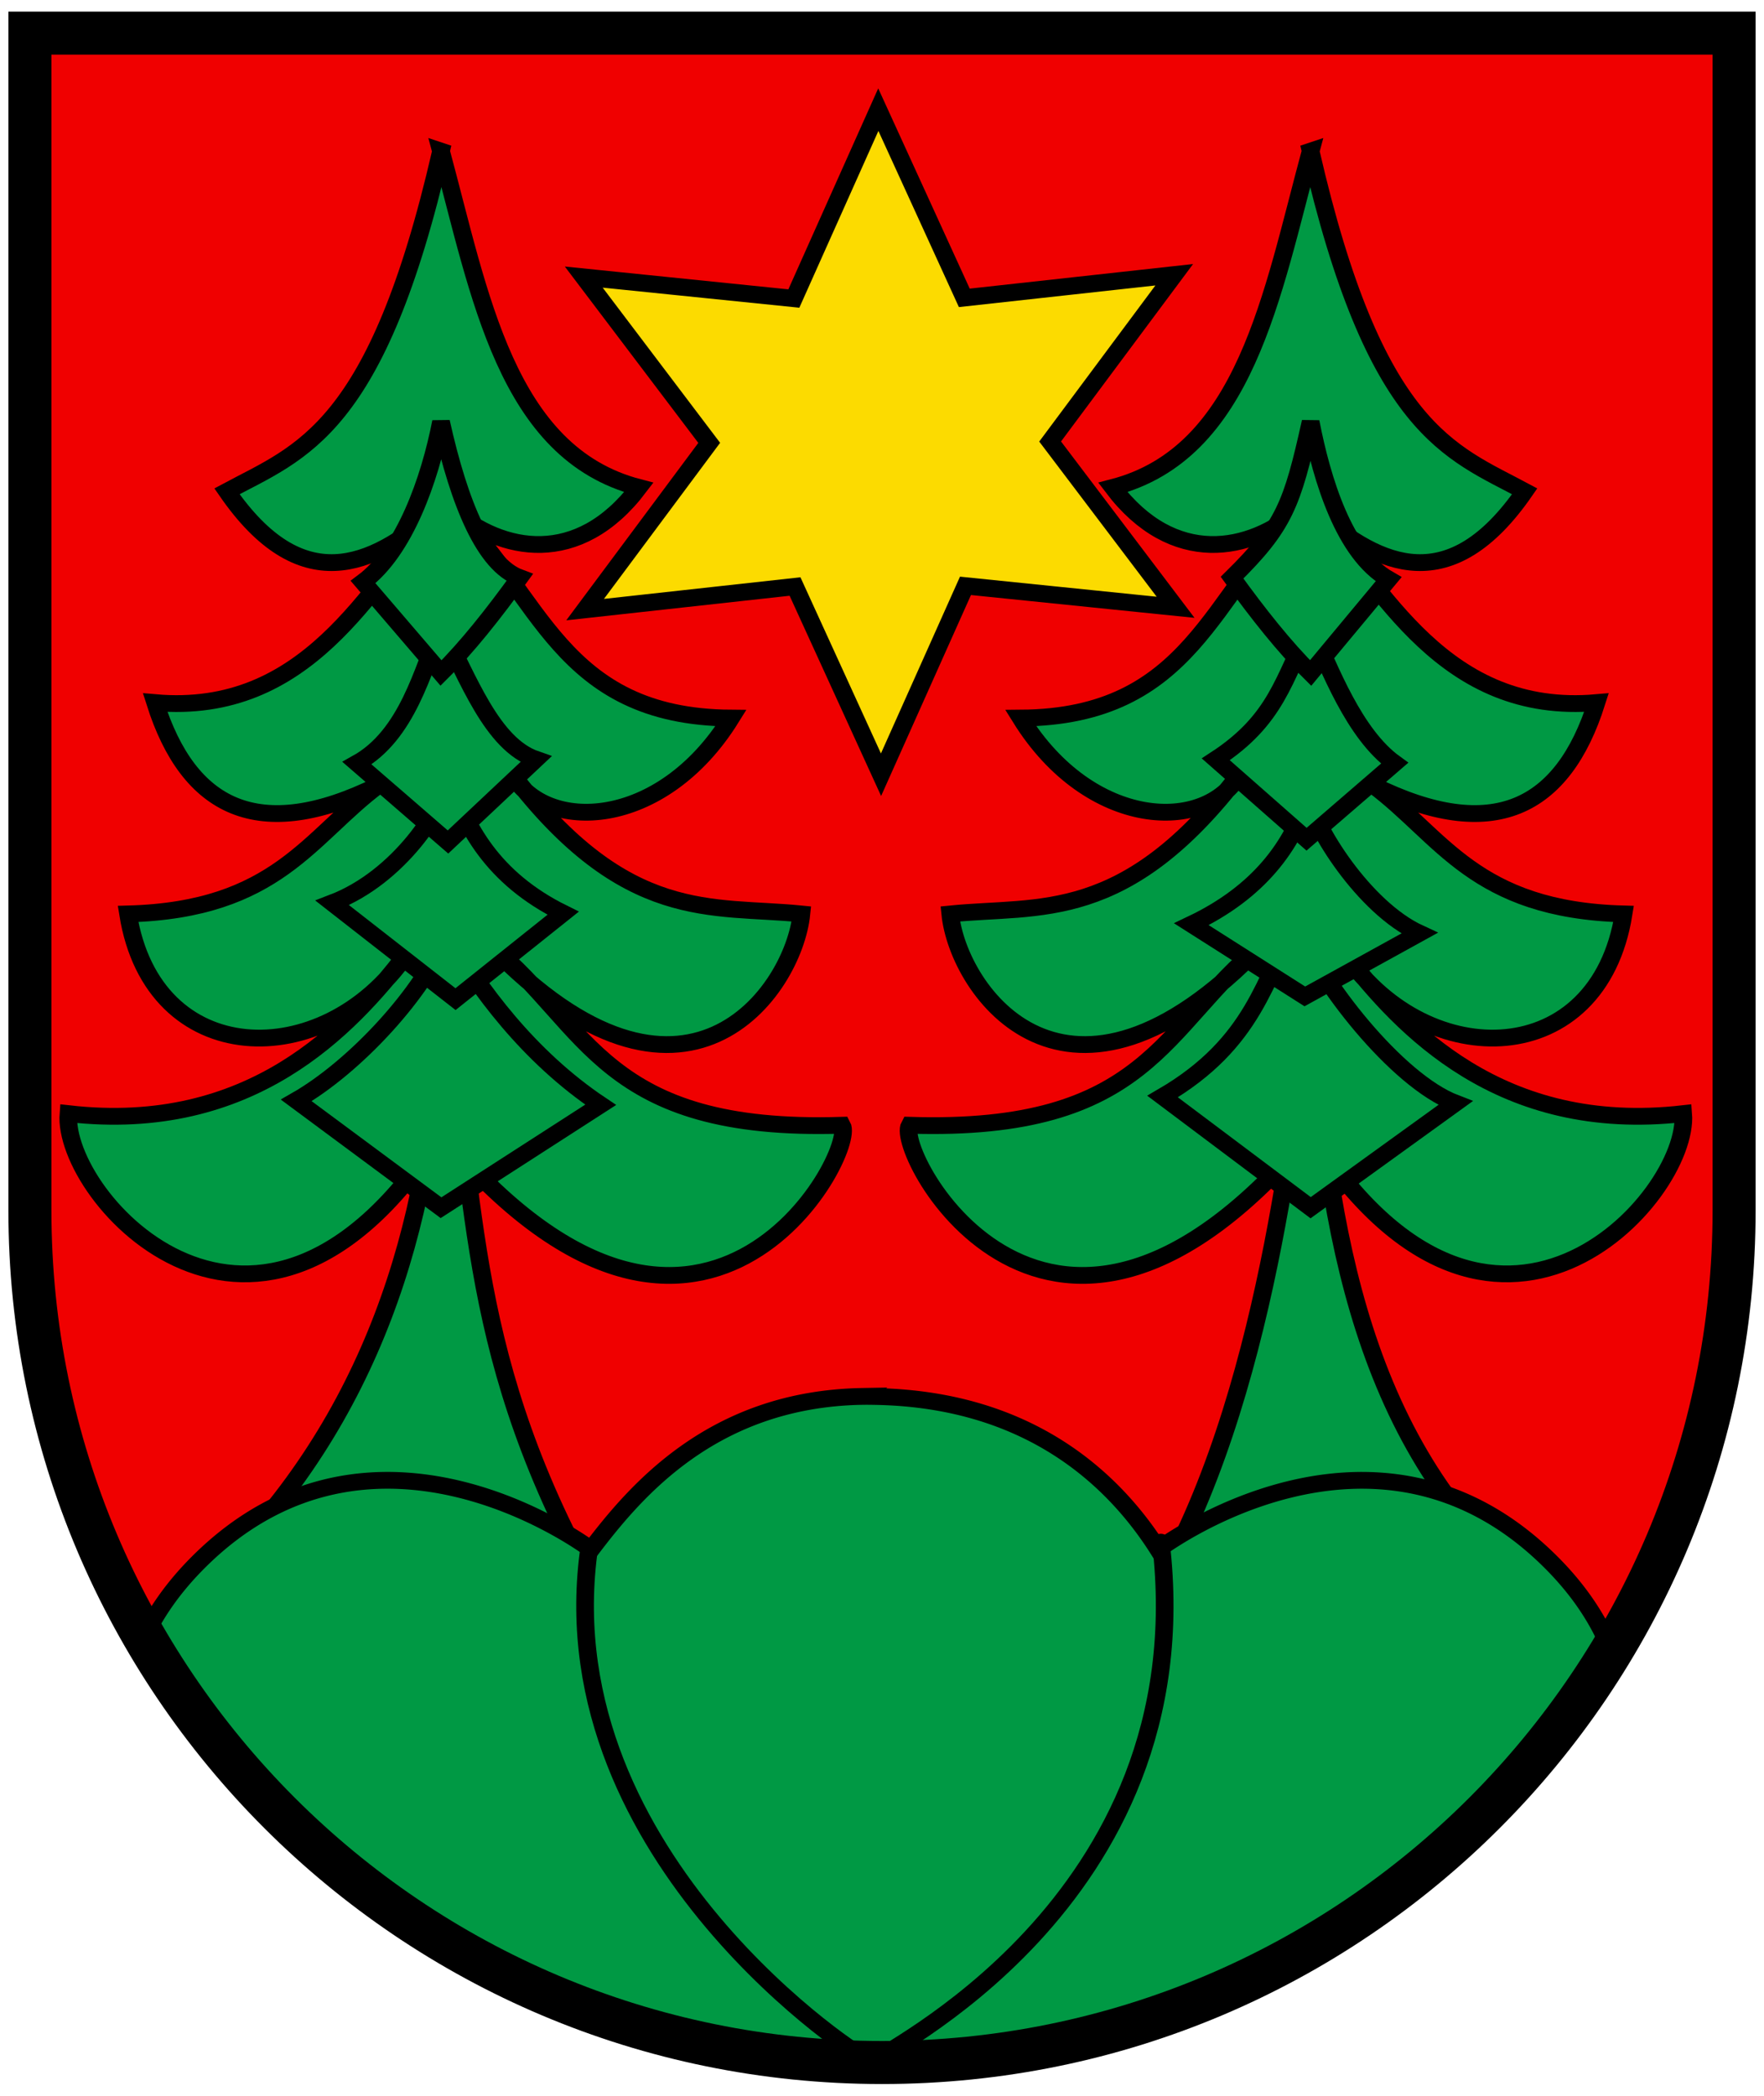 <svg width="410" height="487" xmlns="http://www.w3.org/2000/svg"><g stroke-width="1.56"><path d="M6.951 7.698v285.587c0 103.506 88.667 187.414 198.051 187.414 109.384 0 198.051-83.908 198.051-187.414V7.698z" fill="#f00000"/><g stroke="#000"><g fill="#094" fill-rule="evenodd" stroke-width="6.303"><path d="M145.07 45.53c-22.878 104.92-49.803 112.71-76.428 127.71 26.441 40.281 51.672 28.448 74.301 7.75-23.274 28.355-45.684 76.571-99.941 71.581 11.956 39.621 36.915 53.237 79.822 30.955-24.709 19.327-36.31 46.846-89.493 48.376 8.94 58.827 69.963 59.663 99.164 15.478-20.244 27.288-55.11 67.326-120.45 59.498-2.415 31.54 68.167 113.9 133.02 7.259 92.82 116.74 148.71 7.515 143.18-2.904-85.434 2.826-90.32-37.4-125.29-67.248 69.028 75.326 108 16.905 110.78-12.083-32.006-3.384-62.509 3.81-103.52-52.73 11.972 22.542 53.534 21.261 78.37-20.795-61.321-.446-68.08-47.087-99.655-78.37 17.778 16.107 45.135 21.797 66.757-8.219-47.394-12.93-56.731-72.375-70.621-126.26z" transform="matrix(.651 0 0 .619 8.066 6.94)"/><path d="M145.07 362.86c13.64 71.214 7.12 129.23 52.24 216.71L74.21 568.6c52.553-59.933 69.252-134.48 70.86-205.74z" transform="matrix(.651 0 0 .619 8.066 6.94)"/><path d="M147.14 339.5c-8.058 21.62-32.709 49.766-53.754 62.402l51.683 40.284 56.999-38.63c-25.936-18.246-43.516-43.739-54.929-64.056z" transform="matrix(.651 0 0 .619 8.066 6.94)"/><path d="M147.97 280.62c-1.867 11.109-17.633 37.458-41.736 47.139l44.008 36.131 38.428-32.267c-25.407-13.205-34.914-32.622-40.701-51.003z" transform="matrix(.651 0 0 .619 8.066 6.94)"/><path d="M145.07 224.03c-6.574 16.237-11.945 40.713-29.995 51.279l32.482 29.578 31.372-31.03c-15.7-5.712-24.059-30.246-33.859-49.827z" transform="matrix(.651 0 0 .619 8.066 6.94)"/><path d="M145.07 147.11c-4.016 21.696-13.002 48.563-27.838 60.191l27.838 34.148c9.35-9.761 18.701-22.182 28.052-35.801-12.411-4.832-21.451-27.341-28.052-58.538z" transform="matrix(.651 0 0 .619 8.066 6.94)"/></g><g fill="#094" fill-rule="evenodd" stroke-width="6.303"><path d="M455.54 45.53c22.878 104.92 49.803 112.71 76.428 127.71-26.441 40.281-51.672 28.448-74.301 7.75 23.274 28.355 45.684 76.571 99.941 71.581-11.956 39.621-36.915 53.237-79.822 30.955 24.709 19.327 36.31 46.846 89.493 48.376-8.94 58.827-69.963 59.663-99.164 15.478 20.244 27.288 55.11 67.326 120.45 59.498 2.415 31.54-68.167 113.9-133.02 7.259-92.82 116.74-148.71 7.515-143.18-2.904 85.434 2.826 90.32-37.4 125.29-67.248-69.028 75.326-108 16.905-110.78-12.083 32.006-3.384 62.509 3.81 103.52-52.73-11.972 22.542-53.534 21.261-78.37-20.795 61.321-.446 68.08-47.087 99.655-78.37-17.778 16.107-45.135 21.797-66.757-8.219 47.394-12.93 56.731-72.375 70.621-126.26z" transform="matrix(.651 0 0 .619 8.066 6.94)"/><path d="M455.54 362.86c-5.081 33.674-13.448 142.53-52.24 216.71l127.24 1.452c-59.7-54.892-69.566-139.85-75.001-218.16z" transform="matrix(.651 0 0 .619 8.066 6.94)"/><path d="M450.37 335.36c8.058 21.62 35.815 59.082 56.859 67.578l-51.683 39.249-52.859-41.736c33.182-20.317 36.27-44.774 47.683-65.091z" transform="matrix(.651 0 0 .619 8.066 6.94)"/><path d="M454.71 287.87c1.867 11.109 19.704 41.599 39.666 51.279l-40.903 23.709-40.499-27.091c24.372-12.17 35.949-29.516 41.736-47.897z" transform="matrix(.651 0 0 .619 8.066 6.94)"/><path d="M455.54 224.03c6.868 15.943 15.509 40.254 29.995 51.279l-31.446 28.543-32.407-29.995c21.911-15.028 24.059-30.246 33.859-49.827z" transform="matrix(.651 0 0 .619 8.066 6.94)"/><path d="M455.54 147.11c4.016 21.696 11.967 49.598 27.838 59.156l-27.838 35.183c-9.35-9.761-18.701-22.182-28.052-35.801 18.622-19.324 21.451-27.341 28.052-58.538z" transform="matrix(.651 0 0 .619 8.066 6.94)"/></g><g stroke-width="6.303"><path d="M295.44 512.75c-53.015 1.03-80.566 35.085-96.719 57.469 0 0-77.263-61.642-140.41 5-9.108 9.613-15.611 19.631-19.938 29.844 48.416 88.522 139.84 149.96 246.06 155.94.042.002.084-.002.125 0a573.01 573.01 0 0 0 15.406.188c7.307 0 14.605-.136 21.844-.407 103.57-6.95 192.72-66.638 241.06-152.56-4.28-11.308-11.137-22.393-21.188-33-63.14-66.642-140.44-5-140.44-5-14.634-24.293-44.159-56.253-100.59-57.438-1.764-.037-3.509-.064-5.219-.03z" fill="#094" transform="matrix(.651 0 0 .619 8.008 7.116)"/><path d="M302.12 761.19c-4.891-.4 115.46-56.629 100.04-193.73M296.88 761.19c.311 1.713-113.05-74.512-99.104-189.34" fill="none" stroke-linecap="round" stroke-linejoin="round" transform="matrix(.651 0 0 .619 8.008 7.116)"/></g><path transform="matrix(.525 -.041 .042 .512 80.765 61.7)" d="m351.95 183.31-91.651-17.073-43.969 82.208-31.04-87.909-93.179 3.026 60.611-70.836-49.21-79.182 91.651 17.073 43.969-82.208 31.04 87.909 93.179-3.026-60.611 70.836z" fill="#fcdb00" fill-rule="evenodd" stroke-linecap="square" stroke-width="7.766"/></g></g><path d="M6.951 7.698v273.55c0 109.38 88.67 198.05 198.05 198.05 109.38 0 198.05-88.669 198.05-198.05V7.698z" fill="none" stroke="#000" stroke-width="10"/><style></style></svg>
